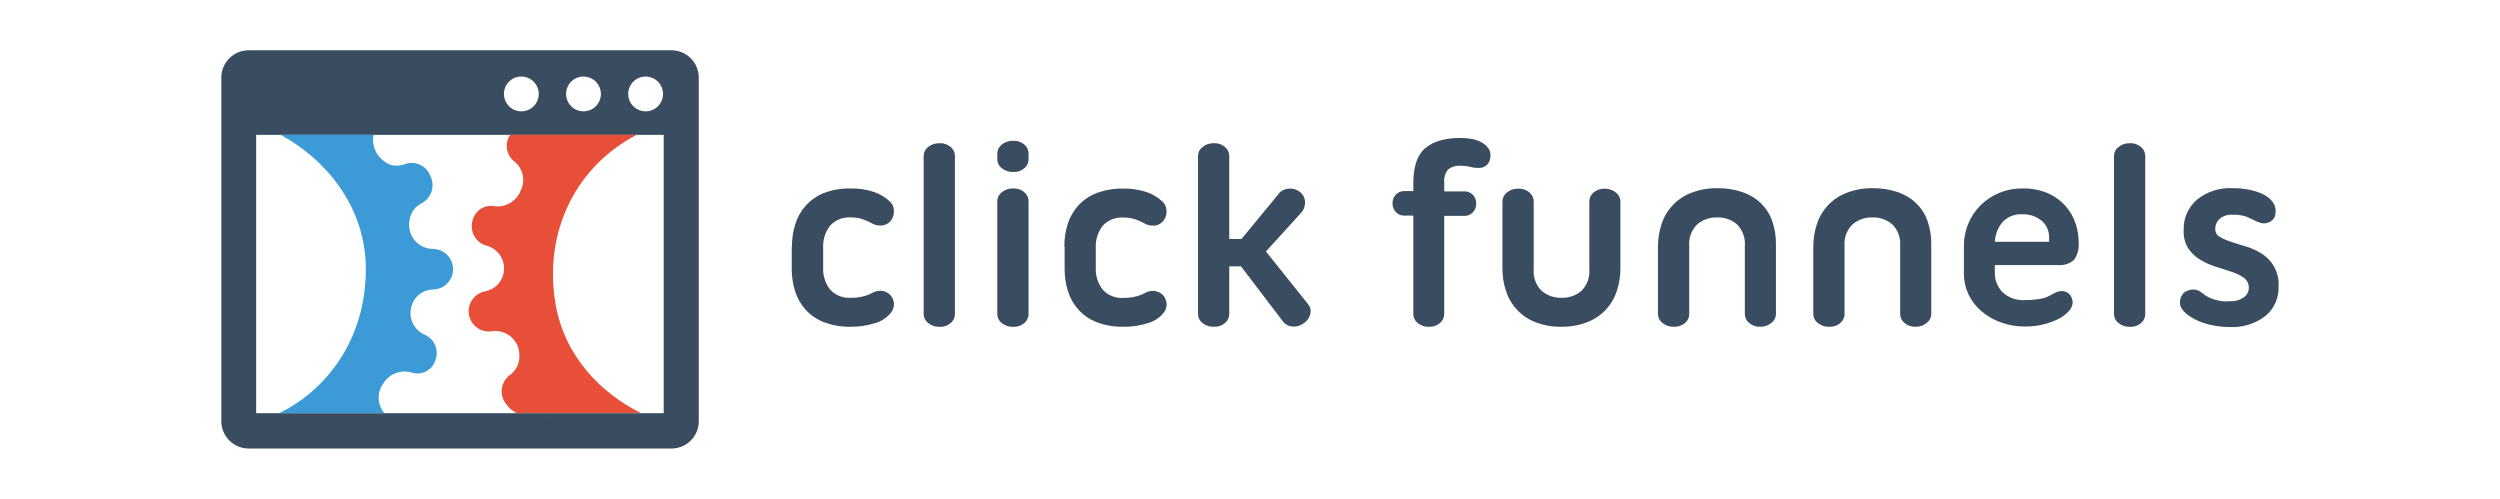 <svg width="401" height="80" viewBox="0 0 401 80" fill="none" xmlns="http://www.w3.org/2000/svg">
<g clip-path="url(#clip0_7_31)">
<path d="M107.704 8.066H39.879C38.718 8.066 37.604 8.528 36.783 9.349C35.961 10.17 35.5 11.284 35.5 12.445V67.563C35.5 68.725 35.961 69.838 36.783 70.66C37.604 71.481 38.718 71.942 39.879 71.942H107.704C108.865 71.942 109.979 71.481 110.8 70.66C111.622 69.838 112.083 68.725 112.083 67.563V12.445C112.083 11.284 111.622 10.17 110.8 9.349C109.979 8.528 108.865 8.066 107.704 8.066ZM103.558 12.275C104.11 12.275 104.651 12.439 105.11 12.746C105.57 13.053 105.928 13.489 106.139 14C106.351 14.511 106.406 15.072 106.298 15.614C106.19 16.156 105.924 16.654 105.533 17.045C105.143 17.436 104.645 17.702 104.103 17.809C103.561 17.917 102.999 17.862 102.489 17.651C101.978 17.439 101.542 17.081 101.235 16.621C100.928 16.162 100.764 15.622 100.764 15.069C100.764 14.328 101.058 13.617 101.582 13.094C102.106 12.57 102.817 12.275 103.558 12.275ZM93.591 12.275C94.144 12.275 94.684 12.439 95.143 12.746C95.603 13.053 95.961 13.489 96.172 14C96.384 14.511 96.439 15.072 96.331 15.614C96.223 16.156 95.957 16.654 95.567 17.045C95.176 17.436 94.678 17.702 94.136 17.809C93.594 17.917 93.032 17.862 92.522 17.651C92.011 17.439 91.575 17.081 91.268 16.621C90.961 16.162 90.797 15.622 90.797 15.069C90.797 14.702 90.869 14.339 91.01 14C91.15 13.661 91.356 13.353 91.615 13.094C91.875 12.834 92.183 12.628 92.522 12.488C92.861 12.348 93.224 12.275 93.591 12.275ZM83.624 12.275C84.177 12.275 84.717 12.439 85.176 12.746C85.636 13.053 85.994 13.489 86.205 14C86.417 14.511 86.472 15.072 86.364 15.614C86.257 16.156 85.99 16.654 85.6 17.045C85.209 17.436 84.711 17.702 84.169 17.809C83.627 17.917 83.065 17.862 82.555 17.651C82.044 17.439 81.608 17.081 81.301 16.621C80.994 16.162 80.83 15.622 80.83 15.069C80.83 14.328 81.124 13.617 81.648 13.094C82.172 12.57 82.883 12.275 83.624 12.275ZM106.459 66.274H41.088V21.633H106.459V66.247V66.274Z" fill="#394C60"/>
<path d="M61.469 61.527C61.917 60.781 62.598 60.201 63.407 59.878C64.215 59.554 65.107 59.505 65.947 59.736C66.332 59.87 66.74 59.925 67.146 59.898C67.552 59.87 67.949 59.761 68.312 59.578C68.676 59.394 68.999 59.139 69.261 58.828C69.524 58.516 69.722 58.155 69.842 57.766C70.138 56.982 70.117 56.112 69.782 55.343C69.448 54.574 68.827 53.966 68.051 53.647C67.29 53.302 66.666 52.713 66.277 51.974C65.888 51.234 65.756 50.386 65.902 49.564C66.034 48.705 66.465 47.92 67.119 47.346C67.772 46.773 68.606 46.449 69.475 46.429C70.337 46.415 71.159 46.059 71.758 45.439C72.358 44.819 72.686 43.987 72.672 43.125C72.658 42.263 72.302 41.442 71.682 40.842C71.062 40.243 70.23 39.914 69.368 39.928C68.495 39.904 67.657 39.585 66.99 39.022C66.322 38.459 65.866 37.686 65.696 36.83C65.599 36.312 65.599 35.78 65.696 35.263C65.787 34.69 66.014 34.148 66.356 33.681C66.699 33.214 67.148 32.835 67.666 32.576C68.407 32.179 68.966 31.511 69.225 30.711C69.484 29.911 69.422 29.042 69.054 28.287C68.918 27.89 68.705 27.524 68.428 27.21C68.15 26.896 67.813 26.639 67.437 26.456C67.06 26.272 66.65 26.164 66.232 26.139C65.813 26.113 65.394 26.171 64.998 26.308C64.188 26.631 63.29 26.657 62.463 26.379C61.753 26.059 61.136 25.563 60.672 24.937C60.321 24.469 60.073 23.932 59.943 23.361C59.813 22.79 59.806 22.198 59.92 21.624H45.001C51.923 25.34 58.514 32.809 58.675 42.722C58.855 53.468 53.168 62.145 44.804 66.265H61.657C61.095 65.613 60.77 64.789 60.736 63.929C60.702 63.068 60.96 62.222 61.469 61.527Z" fill="#3C9BD6"/>
<path d="M82.54 25.931C83.216 26.486 83.678 27.257 83.851 28.113C84.024 28.97 83.897 29.86 83.49 30.633C83.159 31.44 82.572 32.116 81.82 32.558C81.068 32.999 80.192 33.182 79.326 33.077C78.922 32.999 78.508 33.004 78.106 33.09C77.705 33.177 77.325 33.345 76.99 33.582C76.656 33.82 76.372 34.123 76.158 34.474C75.944 34.824 75.803 35.214 75.744 35.621C75.567 36.437 75.714 37.289 76.153 37.999C76.593 38.709 77.29 39.221 78.099 39.426C78.905 39.65 79.613 40.136 80.111 40.807C80.609 41.479 80.868 42.298 80.848 43.134C80.838 43.981 80.537 44.799 79.996 45.451C79.455 46.103 78.706 46.55 77.875 46.716C77.025 46.862 76.267 47.34 75.769 48.044C75.271 48.749 75.074 49.622 75.22 50.472C75.366 51.323 75.844 52.08 76.548 52.578C77.253 53.076 78.126 53.274 78.976 53.128C79.842 53.018 80.719 53.205 81.464 53.659C82.21 54.113 82.778 54.807 83.078 55.626C83.251 56.124 83.33 56.649 83.311 57.175C83.312 57.758 83.174 58.334 82.907 58.852C82.641 59.371 82.254 59.819 81.779 60.157C81.1 60.663 80.645 61.414 80.511 62.251C80.378 63.087 80.576 63.942 81.063 64.635C81.505 65.323 82.123 65.88 82.854 66.247H102.788C96.448 63.103 90.555 57.193 89.114 48.785C87.072 36.865 92.695 26.478 102.143 21.624H81.824C81.369 22.297 81.189 23.119 81.323 23.921C81.456 24.722 81.892 25.442 82.54 25.931Z" fill="#E74F38"/>
<path d="M88.281 66.9H87.699C87.889 66.956 88.091 66.956 88.281 66.9Z" fill="#3C9BD6"/>
<path d="M127.029 39.525C127.024 38.311 127.205 37.103 127.566 35.943C127.907 34.846 128.481 33.834 129.25 32.979C130.053 32.092 131.048 31.399 132.16 30.955C133.536 30.44 134.998 30.194 136.467 30.23C137.742 30.201 139.012 30.395 140.22 30.803C141.177 31.129 142.051 31.661 142.781 32.361C143.151 32.73 143.366 33.227 143.381 33.749C143.419 34.264 143.293 34.778 143.022 35.218C142.734 35.658 142.294 35.976 141.787 36.114C141.093 36.264 140.369 36.142 139.763 35.773C139.309 35.534 138.84 35.328 138.357 35.155C137.751 34.955 137.114 34.861 136.476 34.878C135.857 34.832 135.235 34.928 134.658 35.157C134.081 35.387 133.564 35.744 133.145 36.203C132.357 37.225 131.963 38.496 132.035 39.785V42.857C131.963 44.145 132.357 45.417 133.145 46.439C133.563 46.898 134.081 47.256 134.658 47.486C135.235 47.715 135.857 47.81 136.476 47.764C137.152 47.773 137.826 47.694 138.482 47.531C138.973 47.415 139.445 47.234 139.888 46.994C140.396 46.696 140.99 46.582 141.572 46.671C142.058 46.748 142.503 46.988 142.834 47.352C143.149 47.71 143.343 48.158 143.39 48.633C143.43 49.183 143.257 49.728 142.906 50.155C142.246 50.974 141.343 51.564 140.327 51.838C139.079 52.231 137.776 52.425 136.467 52.412C134.998 52.445 133.536 52.196 132.16 51.677C131.037 51.243 130.029 50.557 129.214 49.671C128.445 48.816 127.871 47.805 127.53 46.707C127.169 45.548 126.988 44.34 126.993 43.125V39.543L127.029 39.525Z" fill="#394C60"/>
<path d="M148.154 24.982C148.159 24.713 148.226 24.448 148.349 24.207C148.471 23.967 148.646 23.757 148.861 23.594C149.38 23.163 150.041 22.942 150.715 22.976C151.37 22.938 152.014 23.16 152.506 23.594C152.709 23.765 152.873 23.977 152.987 24.217C153.101 24.456 153.163 24.717 153.168 24.982V50.414C153.163 50.68 153.101 50.941 152.987 51.18C152.873 51.419 152.709 51.632 152.506 51.803C152.014 52.236 151.37 52.459 150.715 52.42C150.041 52.454 149.38 52.234 148.861 51.803C148.646 51.639 148.471 51.43 148.349 51.189C148.226 50.949 148.159 50.684 148.154 50.414V24.982Z" fill="#394C60"/>
<path d="M159.965 24.58C159.972 24.311 160.04 24.048 160.162 23.81C160.285 23.571 160.459 23.363 160.673 23.201C161.191 22.769 161.853 22.549 162.526 22.583C163.181 22.546 163.825 22.767 164.317 23.201C164.52 23.37 164.684 23.58 164.798 23.818C164.913 24.056 164.975 24.316 164.98 24.58V25.591C164.975 25.855 164.913 26.115 164.798 26.353C164.684 26.591 164.52 26.802 164.317 26.971C163.823 27.4 163.18 27.619 162.526 27.579C161.854 27.616 161.192 27.399 160.673 26.971C160.459 26.808 160.285 26.6 160.162 26.361C160.04 26.123 159.972 25.86 159.965 25.591V24.58ZM159.965 32.236C159.971 31.966 160.038 31.701 160.16 31.461C160.283 31.221 160.458 31.011 160.673 30.848C161.191 30.417 161.853 30.196 162.526 30.23C163.181 30.192 163.825 30.414 164.317 30.848C164.52 31.019 164.684 31.231 164.799 31.471C164.913 31.71 164.975 31.971 164.98 32.236V50.415C164.975 50.68 164.913 50.941 164.799 51.18C164.684 51.42 164.52 51.632 164.317 51.803C163.825 52.237 163.181 52.459 162.526 52.421C161.853 52.455 161.191 52.234 160.673 51.803C160.458 51.64 160.283 51.43 160.16 51.19C160.038 50.949 159.971 50.684 159.965 50.415V32.236Z" fill="#394C60"/>
<path d="M170.72 39.526C170.715 38.311 170.896 37.103 171.258 35.944C171.598 34.846 172.173 33.834 172.941 32.979C173.756 32.094 174.764 31.407 175.887 30.974C177.263 30.458 178.726 30.212 180.195 30.248C181.469 30.22 182.739 30.413 183.947 30.821C184.904 31.147 185.779 31.679 186.508 32.379C186.878 32.748 187.093 33.245 187.108 33.767C187.146 34.282 187.021 34.796 186.75 35.236C186.461 35.676 186.021 35.994 185.514 36.132C184.821 36.282 184.096 36.16 183.49 35.791C183.037 35.552 182.567 35.346 182.084 35.173C181.478 34.974 180.842 34.88 180.204 34.896C179.584 34.85 178.962 34.946 178.385 35.175C177.808 35.405 177.291 35.762 176.872 36.221C176.084 37.243 175.69 38.514 175.762 39.803V42.875C175.69 44.163 176.084 45.435 176.872 46.457C177.291 46.916 177.808 47.274 178.385 47.504C178.962 47.733 179.584 47.828 180.204 47.782C180.879 47.791 181.554 47.712 182.209 47.549C182.7 47.433 183.172 47.252 183.615 47.012C184.123 46.714 184.717 46.6 185.299 46.69C185.785 46.766 186.231 47.006 186.562 47.37C186.876 47.728 187.07 48.176 187.117 48.651C187.16 49.196 186.993 49.737 186.651 50.164C185.997 50.976 185.104 51.561 184.099 51.839C182.851 52.232 181.548 52.425 180.239 52.412C178.77 52.448 177.308 52.202 175.932 51.686C174.809 51.253 173.801 50.566 172.986 49.68C172.217 48.826 171.643 47.814 171.302 46.716C170.941 45.557 170.76 44.349 170.765 43.134V39.552L170.72 39.526Z" fill="#394C60"/>
<path d="M192.158 24.982C192.164 24.713 192.231 24.448 192.353 24.207C192.476 23.967 192.651 23.757 192.866 23.594C193.384 23.163 194.046 22.942 194.72 22.976C195.375 22.938 196.018 23.16 196.511 23.594C196.713 23.765 196.878 23.977 196.992 24.217C197.106 24.456 197.168 24.717 197.173 24.982V38.334H199.134L205.322 30.821C205.772 30.434 206.35 30.23 206.943 30.248C207.276 30.247 207.606 30.312 207.913 30.44C208.221 30.568 208.5 30.755 208.734 30.991C208.961 31.225 209.131 31.509 209.231 31.819C209.33 32.13 209.356 32.46 209.307 32.782C209.25 33.355 208.986 33.887 208.564 34.278L203.057 40.34L209.845 48.829C210.015 49.034 210.135 49.276 210.194 49.536C210.253 49.796 210.25 50.066 210.185 50.325C210.106 50.651 209.964 50.958 209.765 51.229C209.567 51.499 209.317 51.728 209.03 51.901C208.518 52.287 207.874 52.454 207.239 52.367C206.971 52.343 206.71 52.267 206.472 52.143C206.234 52.019 206.023 51.848 205.851 51.641L199.054 42.722H197.173V50.406C197.168 50.671 197.106 50.932 196.992 51.171C196.878 51.41 196.713 51.623 196.511 51.794C196.018 52.227 195.375 52.45 194.72 52.411C194.046 52.445 193.384 52.225 192.866 51.794C192.651 51.63 192.476 51.421 192.353 51.18C192.231 50.94 192.164 50.675 192.158 50.406V24.982Z" fill="#394C60"/>
<path d="M226.698 30.651V29.37C226.698 26.696 227.346 24.818 228.641 23.737C229.937 22.657 231.835 22.12 234.336 22.125C234.938 22.123 235.537 22.18 236.127 22.296C236.656 22.397 237.166 22.578 237.641 22.833C238.05 23.052 238.408 23.358 238.689 23.729C238.942 24.06 239.078 24.466 239.074 24.884C239.103 25.426 238.927 25.96 238.581 26.379C238.391 26.573 238.162 26.723 237.908 26.819C237.654 26.915 237.383 26.954 237.112 26.934C236.674 26.94 236.236 26.883 235.814 26.764C235.335 26.639 234.84 26.582 234.345 26.594C233.598 26.517 232.851 26.732 232.259 27.194C231.799 27.773 231.584 28.509 231.659 29.245V30.695H234.945C235.184 30.695 235.42 30.743 235.64 30.835C235.86 30.927 236.059 31.062 236.226 31.233C236.411 31.412 236.556 31.629 236.651 31.868C236.747 32.107 236.791 32.363 236.781 32.621C236.795 32.891 236.753 33.161 236.658 33.413C236.562 33.666 236.415 33.896 236.226 34.089C236.059 34.26 235.86 34.395 235.64 34.487C235.42 34.58 235.184 34.627 234.945 34.627H231.65V50.405C231.645 50.671 231.583 50.932 231.469 51.171C231.354 51.41 231.19 51.623 230.987 51.793C230.514 52.218 229.894 52.44 229.259 52.411C228.576 52.452 227.904 52.231 227.378 51.793C227.171 51.625 227.002 51.414 226.885 51.175C226.767 50.935 226.703 50.672 226.698 50.405V34.582H225.202C224.964 34.582 224.728 34.535 224.508 34.442C224.288 34.35 224.089 34.215 223.922 34.045C223.733 33.852 223.586 33.621 223.49 33.369C223.394 33.116 223.352 32.846 223.367 32.576C223.357 32.319 223.401 32.062 223.496 31.823C223.592 31.584 223.737 31.367 223.922 31.188C224.089 31.018 224.288 30.882 224.508 30.79C224.728 30.698 224.964 30.651 225.202 30.651H226.698Z" fill="#394C60"/>
<path d="M250.464 52.412C249.059 52.439 247.661 52.199 246.345 51.704C245.233 51.286 244.229 50.624 243.406 49.767C242.583 48.91 241.963 47.88 241.59 46.752C241.182 45.55 240.979 44.287 240.99 43.018V32.272C240.996 32.002 241.062 31.737 241.185 31.497C241.307 31.256 241.483 31.047 241.697 30.884C242.216 30.453 242.878 30.232 243.551 30.266C244.206 30.228 244.85 30.45 245.342 30.884C245.545 31.055 245.709 31.267 245.823 31.506C245.938 31.746 245.999 32.007 246.005 32.272V43.197C245.951 43.832 246.038 44.471 246.259 45.068C246.481 45.666 246.831 46.207 247.285 46.654C248.177 47.407 249.316 47.803 250.482 47.764C251.644 47.806 252.779 47.41 253.661 46.654C254.11 46.203 254.455 45.661 254.673 45.064C254.891 44.467 254.977 43.83 254.924 43.197V32.272C254.93 32.005 254.994 31.743 255.112 31.503C255.229 31.264 255.397 31.052 255.604 30.884C256.101 30.457 256.742 30.236 257.395 30.266C258.048 30.248 258.684 30.467 259.186 30.884C259.405 31.045 259.583 31.254 259.709 31.494C259.835 31.735 259.904 32.001 259.912 32.272V43.018C259.922 44.287 259.719 45.55 259.312 46.752C258.938 47.872 258.32 48.895 257.503 49.747C256.685 50.599 255.688 51.258 254.584 51.677C253.27 52.181 251.872 52.43 250.464 52.412Z" fill="#394C60"/>
<path d="M275.386 30.185C276.786 30.157 278.179 30.372 279.505 30.821C280.611 31.196 281.623 31.807 282.469 32.612C283.275 33.41 283.887 34.38 284.26 35.451C284.671 36.63 284.874 37.873 284.86 39.122V50.405C284.852 50.677 284.783 50.942 284.657 51.183C284.532 51.423 284.353 51.632 284.135 51.793C283.633 52.21 282.996 52.43 282.344 52.411C281.69 52.441 281.05 52.22 280.553 51.793C280.346 51.625 280.178 51.414 280.06 51.174C279.943 50.934 279.879 50.672 279.872 50.405V39.444C279.925 38.811 279.84 38.174 279.622 37.577C279.404 36.98 279.058 36.438 278.61 35.988C277.727 35.232 276.592 34.835 275.431 34.877C274.264 34.839 273.125 35.234 272.234 35.988C271.779 36.434 271.429 36.976 271.208 37.573C270.986 38.171 270.9 38.81 270.953 39.444V50.405C270.948 50.671 270.886 50.932 270.772 51.171C270.658 51.41 270.494 51.623 270.291 51.793C269.798 52.227 269.155 52.449 268.5 52.411C267.826 52.445 267.164 52.225 266.646 51.793C266.431 51.63 266.256 51.421 266.133 51.18C266.011 50.94 265.944 50.675 265.938 50.405V39.615C265.928 38.345 266.131 37.083 266.538 35.88C266.912 34.753 267.533 33.723 268.355 32.866C269.178 32.009 270.182 31.347 271.294 30.928C272.599 30.425 273.987 30.173 275.386 30.185Z" fill="#394C60"/>
<path d="M300.299 30.185C301.698 30.157 303.092 30.372 304.418 30.821C305.524 31.196 306.536 31.807 307.382 32.612C308.188 33.409 308.8 34.38 309.173 35.451C309.585 36.63 309.788 37.873 309.773 39.122V50.405C309.765 50.677 309.696 50.943 309.57 51.183C309.445 51.423 309.266 51.632 309.048 51.793C308.544 52.206 307.908 52.426 307.257 52.411C306.603 52.441 305.962 52.22 305.466 51.793C305.258 51.626 305.09 51.414 304.972 51.175C304.855 50.935 304.791 50.672 304.785 50.405V39.444C304.838 38.811 304.753 38.174 304.535 37.577C304.317 36.98 303.971 36.438 303.523 35.988C302.64 35.232 301.505 34.836 300.344 34.877C299.177 34.839 298.038 35.234 297.147 35.988C296.692 36.434 296.342 36.976 296.12 37.573C295.899 38.171 295.812 38.81 295.866 39.444V50.405C295.861 50.671 295.799 50.932 295.685 51.171C295.57 51.41 295.406 51.623 295.203 51.793C294.711 52.227 294.067 52.45 293.412 52.411C292.739 52.445 292.077 52.225 291.559 51.793C291.344 51.63 291.169 51.421 291.046 51.18C290.924 50.94 290.857 50.675 290.851 50.405V39.615C290.841 38.345 291.044 37.083 291.451 35.88C291.825 34.753 292.445 33.723 293.268 32.866C294.091 32.009 295.095 31.347 296.206 30.928C297.511 30.425 298.9 30.173 300.299 30.185Z" fill="#394C60"/>
<path d="M333.414 38.89C333.516 39.893 333.242 40.898 332.644 41.711C332.294 42.011 331.886 42.237 331.446 42.376C331.006 42.514 330.542 42.562 330.083 42.516H319.973V43.618C319.946 44.223 320.044 44.827 320.262 45.393C320.479 45.958 320.81 46.473 321.236 46.904C321.719 47.34 322.286 47.673 322.901 47.886C323.516 48.098 324.168 48.184 324.818 48.14C325.525 48.144 326.231 48.093 326.931 47.988C327.451 47.922 327.96 47.786 328.444 47.585L329.599 46.985C329.91 46.804 330.261 46.703 330.62 46.69C330.865 46.674 331.11 46.712 331.339 46.8C331.568 46.888 331.775 47.024 331.946 47.2C332.268 47.567 332.449 48.037 332.456 48.525C332.43 49.037 332.217 49.522 331.856 49.886C331.393 50.391 330.844 50.809 330.235 51.122C329.471 51.516 328.662 51.817 327.826 52.018C326.858 52.263 325.862 52.383 324.862 52.376C323.509 52.393 322.165 52.163 320.895 51.695C319.766 51.289 318.719 50.683 317.806 49.904C316.934 49.158 316.23 48.236 315.737 47.2C315.254 46.166 315.006 45.037 315.012 43.895V39.355C315.013 38.158 315.251 36.973 315.712 35.868C316.173 34.763 316.848 33.76 317.698 32.917C318.544 32.079 319.545 31.413 320.645 30.956C321.833 30.462 323.11 30.215 324.397 30.23C325.816 30.192 327.228 30.46 328.534 31.018C329.565 31.474 330.489 32.14 331.246 32.974C332.003 33.809 332.577 34.793 332.931 35.863C333.254 36.839 333.417 37.861 333.414 38.89ZM324.325 34.367C323.761 34.337 323.196 34.427 322.669 34.633C322.143 34.838 321.666 35.154 321.271 35.558C320.483 36.453 320.025 37.591 319.973 38.782H328.677V38.164C328.7 37.639 328.603 37.116 328.392 36.634C328.18 36.153 327.861 35.727 327.459 35.388C326.572 34.681 325.459 34.318 324.325 34.367Z" fill="#394C60"/>
<path d="M339.083 24.982C339.089 24.713 339.155 24.448 339.278 24.207C339.4 23.967 339.575 23.757 339.79 23.594C340.309 23.163 340.97 22.942 341.644 22.976C342.299 22.938 342.943 23.16 343.435 23.594C343.638 23.765 343.802 23.977 343.916 24.217C344.031 24.456 344.092 24.717 344.098 24.982V50.414C344.092 50.68 344.031 50.941 343.916 51.18C343.802 51.419 343.638 51.632 343.435 51.803C342.943 52.236 342.299 52.459 341.644 52.42C340.97 52.454 340.309 52.234 339.79 51.803C339.575 51.639 339.4 51.43 339.278 51.189C339.155 50.949 339.089 50.684 339.083 50.414V24.982Z" fill="#394C60"/>
<path d="M349.838 49.34C349.745 49.139 349.687 48.924 349.668 48.704C349.638 48.446 349.66 48.184 349.73 47.934C349.802 47.675 349.917 47.43 350.071 47.209C350.235 46.975 350.466 46.797 350.733 46.698C351.061 46.542 351.418 46.453 351.781 46.438C352.051 46.434 352.32 46.486 352.569 46.591C352.796 46.692 353.01 46.821 353.205 46.976L353.805 47.424C354.973 48.126 356.334 48.439 357.691 48.319C358.468 48.356 359.236 48.146 359.885 47.719C360.137 47.545 360.343 47.313 360.488 47.044C360.633 46.774 360.711 46.474 360.717 46.168C360.723 45.862 360.657 45.559 360.523 45.284C360.389 45.009 360.192 44.769 359.948 44.585C359.354 44.164 358.698 43.838 358.005 43.618C357.223 43.349 356.384 43.077 355.488 42.803C354.607 42.539 353.761 42.166 352.972 41.692C352.204 41.24 351.542 40.63 351.029 39.901C350.473 39.006 350.204 37.963 350.259 36.91C350.227 35.999 350.397 35.092 350.758 34.254C351.119 33.416 351.661 32.669 352.345 32.066C353.965 30.74 356.022 30.069 358.112 30.185C359.06 30.171 360.006 30.264 360.933 30.463C361.618 30.61 362.285 30.832 362.921 31.125C363.376 31.334 363.793 31.615 364.157 31.958C364.411 32.197 364.62 32.479 364.775 32.791C364.98 33.236 365.054 33.73 364.99 34.215C364.98 34.455 364.915 34.69 364.8 34.901C364.685 35.112 364.523 35.294 364.327 35.433C364.105 35.602 363.85 35.721 363.578 35.783C363.306 35.844 363.024 35.847 362.751 35.791C362.287 35.671 361.842 35.49 361.425 35.254C361.199 35.14 360.837 34.976 360.342 34.761C359.623 34.512 358.863 34.403 358.103 34.439C357.354 34.385 356.613 34.623 356.035 35.102C355.807 35.309 355.626 35.562 355.504 35.845C355.382 36.127 355.322 36.433 355.327 36.74C355.322 36.999 355.389 37.254 355.52 37.477C355.651 37.7 355.842 37.882 356.07 38.003C356.664 38.346 357.295 38.619 357.951 38.818L360.405 39.588C361.274 39.854 362.1 40.243 362.858 40.743C363.716 41.297 364.411 42.069 364.872 42.98C365.333 43.892 365.544 44.909 365.482 45.928C365.521 46.825 365.352 47.718 364.991 48.54C364.629 49.361 364.083 50.088 363.396 50.665C361.766 51.925 359.739 52.56 357.682 52.456C356.817 52.458 355.954 52.38 355.103 52.223C354.316 52.081 353.545 51.859 352.802 51.561C352.168 51.304 351.567 50.974 351.011 50.576C350.538 50.25 350.139 49.829 349.838 49.34Z" fill="#394C60"/>
</g>
<defs>
<clipPath id="clip0_7_31">
<rect width="330" height="63.867" fill="white" transform="translate(35.5 8.066)"/>
</clipPath>
</defs>
</svg>
